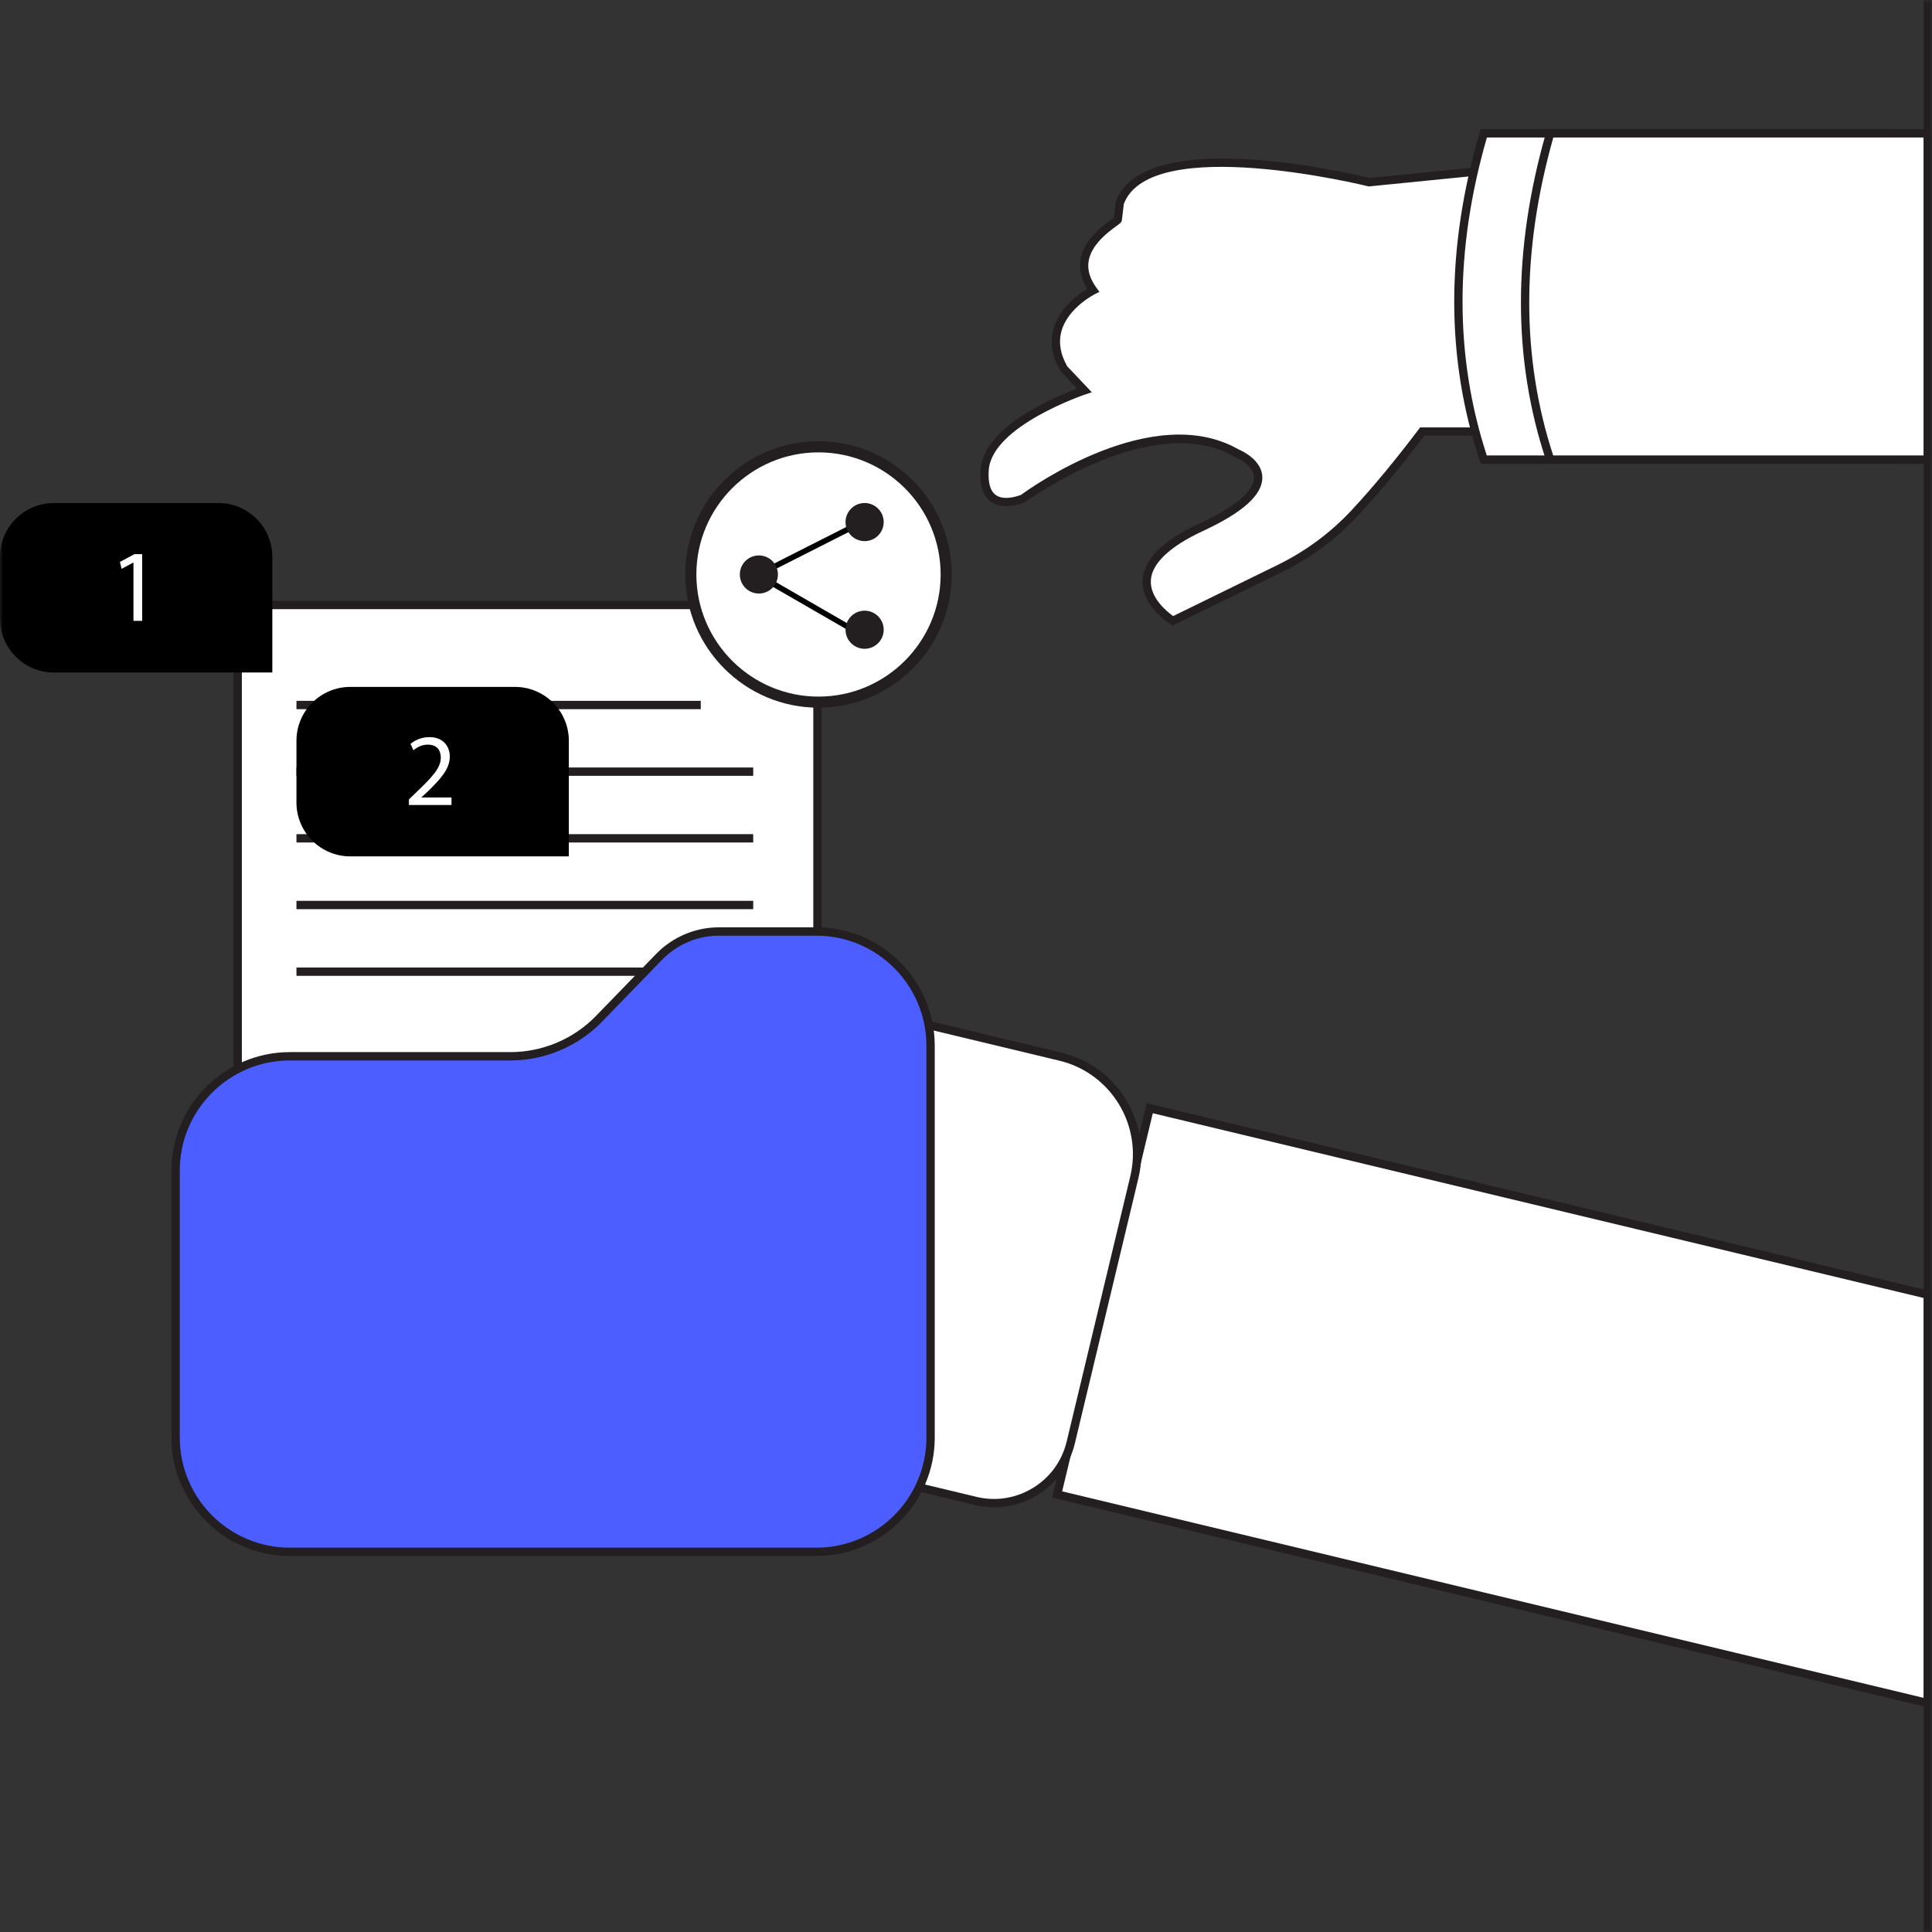 <svg width="320" height="320" viewBox="0 0 320 320" fill="none" xmlns="http://www.w3.org/2000/svg"><rect x="0" y="0" width="320" height="320" fill="#333333" stroke="none"/><mask id="mask0_1527_66" style="mask-type:luminance" maskUnits="userSpaceOnUse" x="0" y="0" width="320" height="320"><path d="M320 0H0V320H320V0Z" fill="white"/></mask><g mask="url(#mask0_1527_66)"><path d="M226.767 30.188C226.767 30.188 190.057 21.009 185.467 33.63C185.467 33.63 185.207 35.926 185.147 36.372C185.087 36.819 176.097 41.282 181.067 48.1C181.067 48.1 171.447 52.816 176.227 61.103L179.607 64.673C179.607 64.673 163.667 69.965 163.097 77.8C162.517 85.636 169.467 82.581 169.467 82.581C169.467 82.581 190.627 66.905 204.837 75.063C204.837 75.063 215.927 79.461 198.917 87.362C181.897 95.266 194.267 102.849 194.267 102.849L211.857 94.245C216.557 91.944 220.807 88.82 224.387 84.987C227.267 81.891 231.027 77.506 235.567 71.492H246.137L245.377 28.334L226.767 30.193V30.188Z" fill="white"/><path d="M194.22 103.623L193.9 103.425C193.7 103.301 188.99 100.361 189.25 96.036C189.44 92.659 192.6 89.526 198.63 86.728C206.21 83.209 207.75 80.614 207.71 79.054C207.65 76.942 204.62 75.704 204.59 75.695L204.5 75.654C190.85 67.818 170.1 82.979 169.88 83.13L169.75 83.209C169.61 83.268 166.35 84.676 164.16 83.13C162.81 82.173 162.22 80.361 162.41 77.743C162.93 70.643 174.77 65.711 178.38 64.367L175.63 61.436C174.21 58.979 173.85 56.573 174.55 54.273C175.59 50.858 178.69 48.682 180.08 47.849C179.09 46.253 178.71 44.638 178.96 43.041C179.5 39.669 182.72 37.336 184.1 36.337C184.24 36.236 184.39 36.126 184.5 36.043C184.58 35.334 184.78 33.563 184.78 33.545L184.82 33.384C189.48 20.57 224.11 28.815 226.82 29.477L246.06 27.554L246.85 72.161H235.91C232.06 77.255 228.35 81.718 224.89 85.44C221.28 89.314 217.01 92.479 212.16 94.844L194.23 103.614L194.22 103.623ZM205.14 74.43C205.61 74.628 209 76.141 209.08 79.008C209.16 81.916 205.93 84.851 199.2 87.975C193.75 90.506 190.78 93.317 190.62 96.105C190.44 99.045 193.35 101.355 194.31 102.041L211.54 93.611C216.23 91.32 220.38 88.256 223.87 84.506C227.36 80.756 231.11 76.233 235.01 71.066L235.21 70.79H245.43L244.69 29.086L226.7 30.881L226.59 30.853C226.23 30.761 190.58 22.005 186.14 33.784C186.09 34.207 185.88 36.052 185.82 36.462C185.77 36.825 185.55 36.986 184.89 37.46C183.66 38.357 180.76 40.455 180.31 43.262C180.08 44.698 180.52 46.184 181.62 47.684L182.1 48.346L181.36 48.71C181.32 48.733 177.01 50.895 175.86 54.682C175.28 56.578 175.59 58.593 176.77 60.677L180.84 64.975L179.81 65.315C179.65 65.366 164.31 70.551 163.77 77.839C163.62 79.937 164.01 81.336 164.94 81.994C166.35 82.997 168.7 82.132 169.12 81.962C170.69 80.807 190.96 66.341 205.13 74.425L205.14 74.43Z" fill="#231F20"/><path d="M312.5 76.122H245.77C240 58.854 240.26 40.808 245.77 22.082H312.5V76.122Z" fill="white"/><path d="M313.188 76.814H245.268L245.108 76.341C239.458 59.418 239.448 41.096 245.108 21.891L245.248 21.395H313.188V76.814ZM246.258 75.434H311.809V22.775H246.278C240.908 41.349 240.898 59.059 246.258 75.434Z" fill="#231F20"/><path d="M319.31 76.122H256.76C251.02 58.969 251.35 40.905 256.76 22.082H319.31V76.122Z" fill="white"/><path d="M319.998 76.814H256.268L256.108 76.341C250.518 59.625 250.518 41.308 256.098 21.891L256.238 21.395H319.998V76.814ZM257.268 75.434H318.618V22.775H257.278C251.968 41.547 251.958 59.257 257.258 75.434H257.268Z" fill="#231F20"/><path d="M319.312 214.442V282.092L175.102 247.524L190.432 183.555L319.312 214.442Z" fill="white"/><path d="M319.998 282.967L174.258 248.036L189.918 182.723L319.998 213.9V282.972V282.967ZM175.928 247.014L318.618 281.219V214.986L190.938 184.389L175.928 247.014Z" fill="#231F20"/><path d="M152.669 169.516L175.599 175.013C184.509 177.148 189.999 186.112 187.869 195.02L177.349 238.922C175.659 245.952 168.589 250.289 161.559 248.604L135.219 242.291L152.669 169.521V169.516Z" fill="white"/><path d="M164.648 249.654C163.568 249.654 162.478 249.525 161.408 249.268L134.398 242.794L152.158 168.68L175.768 174.339C180.258 175.416 184.058 178.177 186.478 182.11C188.888 186.044 189.628 190.687 188.548 195.178L178.028 239.081C177.168 242.661 174.968 245.693 171.828 247.616C169.628 248.964 167.158 249.654 164.648 249.654ZM161.728 247.929C164.948 248.702 168.278 248.173 171.108 246.438C173.928 244.708 175.908 241.98 176.678 238.754L187.208 194.851C189.248 186.32 183.978 177.721 175.448 175.678L153.188 170.341L136.058 241.773L161.728 247.924V247.929Z" fill="#231F20"/><path d="M135.407 100.207H39.375V208.364H135.407V100.207Z" fill="white"/><path d="M136.087 209.053H38.68V99.516H136.087V209.053ZM40.06 207.673H134.707V100.896H40.06V207.673Z" fill="#231F20"/><path d="M124.757 160.25H49.102V161.63H124.757V160.25Z" fill="#231F20"/><path d="M135.197 257.035H48.011C37.557 257.035 29.086 248.56 29.086 238.111V193.881C29.086 183.427 37.562 174.957 48.011 174.957H84.557C90.077 174.957 95.357 172.721 99.207 168.759L109.187 158.471C111.777 155.803 115.337 154.293 119.057 154.293H135.197C145.657 154.293 154.127 162.769 154.127 173.218V238.111C154.127 248.565 145.647 257.035 135.197 257.035Z" fill="#4C5EFF"/><path d="M135.203 257.725H48.017C37.2 257.725 28.398 248.924 28.398 238.107V193.876C28.398 183.059 37.2 174.262 48.017 174.262H84.563C89.863 174.262 95.023 172.081 98.713 168.271L108.693 157.983C111.403 155.195 115.173 153.594 119.063 153.594H135.203C146.023 153.594 154.823 162.396 154.823 173.208V238.102C154.823 248.919 146.023 257.721 135.203 257.721V257.725ZM48.017 175.642C37.959 175.642 29.778 183.823 29.778 193.876V238.107C29.778 248.164 37.959 256.345 48.017 256.345H135.203C145.263 256.345 153.443 248.164 153.443 238.107V173.213C153.443 163.16 145.263 154.979 135.203 154.979H119.063C115.553 154.979 112.133 156.424 109.683 158.95L99.703 169.238C95.753 173.31 90.233 175.647 84.553 175.647H48.013L48.017 175.642Z" fill="#231F20"/><path d="M116.067 116.082H49.102V117.462H116.067V116.082Z" fill="#231F20"/><path d="M124.757 127.121H49.102V128.501H124.757V127.121Z" fill="#231F20"/><path d="M124.757 138.164H49.102V139.544H124.757V138.164Z" fill="#231F20"/><path d="M124.757 149.207H49.102V150.588H124.757V149.207Z" fill="#231F20"/><path d="M319.997 0H318.617V320H319.997V0Z" fill="#231F20"/><path d="M135.572 116.301C147.252 116.301 156.722 106.834 156.722 95.154C156.722 83.475 147.252 74.008 135.572 74.008C123.892 74.008 114.422 83.475 114.422 95.154C114.422 106.834 123.892 116.301 135.572 116.301Z" fill="white"/><path d="M135.57 117.216C123.41 117.216 113.5 107.319 113.5 95.148C113.5 82.979 123.4 73.082 135.57 73.082C147.74 73.082 157.64 82.979 157.64 95.148C157.64 107.319 147.74 117.216 135.57 117.216ZM135.57 74.927C124.42 74.927 115.34 84 115.34 95.153C115.34 106.307 124.42 115.38 135.57 115.38C146.73 115.38 155.8 106.307 155.8 95.153C155.8 84 146.73 74.927 135.57 74.927Z" fill="#231F20"/><path d="M142.607 86.051L125.477 94.727L125.897 95.552L143.017 86.876L142.607 86.051Z" fill="black"/><path d="M125.603 94.734L125.133 95.534L141.763 105.132L142.223 104.331L125.603 94.734Z" fill="black"/><path d="M143.207 89.629C144.947 89.629 146.367 88.216 146.367 86.472C146.367 84.73 144.947 83.316 143.207 83.316C141.467 83.316 140.047 84.73 140.047 86.472C140.047 88.216 141.467 89.629 143.207 89.629Z" fill="#231F20"/><path d="M143.207 107.461C144.947 107.461 146.367 106.047 146.367 104.304C146.367 102.561 144.947 101.148 143.207 101.148C141.467 101.148 140.047 102.561 140.047 104.304C140.047 106.047 141.467 107.461 143.207 107.461Z" fill="#231F20"/><path d="M125.689 98.309C127.439 98.309 128.849 96.896 128.849 95.153C128.849 93.409 127.439 91.996 125.689 91.996C123.949 91.996 122.539 93.409 122.539 95.153C122.539 96.896 123.949 98.309 125.689 98.309Z" fill="#231F20"/><path d="M8.926 83.316H36.18C41.108 83.316 45.106 87.314 45.106 92.242V111.387H8.926C3.999 111.387 0 107.389 0 102.461V92.242C0 87.314 3.999 83.316 8.926 83.316Z" fill="black"/><path d="M58.033 113.773H85.287C90.217 113.773 94.217 117.772 94.217 122.699V141.845H58.028C53.1 141.845 49.102 137.846 49.102 132.918V122.699C49.102 117.772 53.1 113.773 58.028 113.773H58.033Z" fill="black"/><path d="M22.105 93.18H22.072L20.149 94.215L19.859 93.074L22.275 91.781H23.549V102.833H22.105V93.175V93.18Z" fill="white"/><path d="M67.728 133.335V132.415L68.901 131.274C71.722 128.587 73.001 127.161 73.012 125.491C73.012 124.368 72.472 123.333 70.82 123.333C69.817 123.333 68.984 123.843 68.473 124.267L67.995 123.213C68.759 122.569 69.849 122.09 71.124 122.09C73.502 122.09 74.502 123.724 74.502 125.307C74.502 127.345 73.022 128.997 70.696 131.242L69.812 132.056V132.088H74.782V133.331H67.719L67.728 133.335Z" fill="white"/></g></svg>